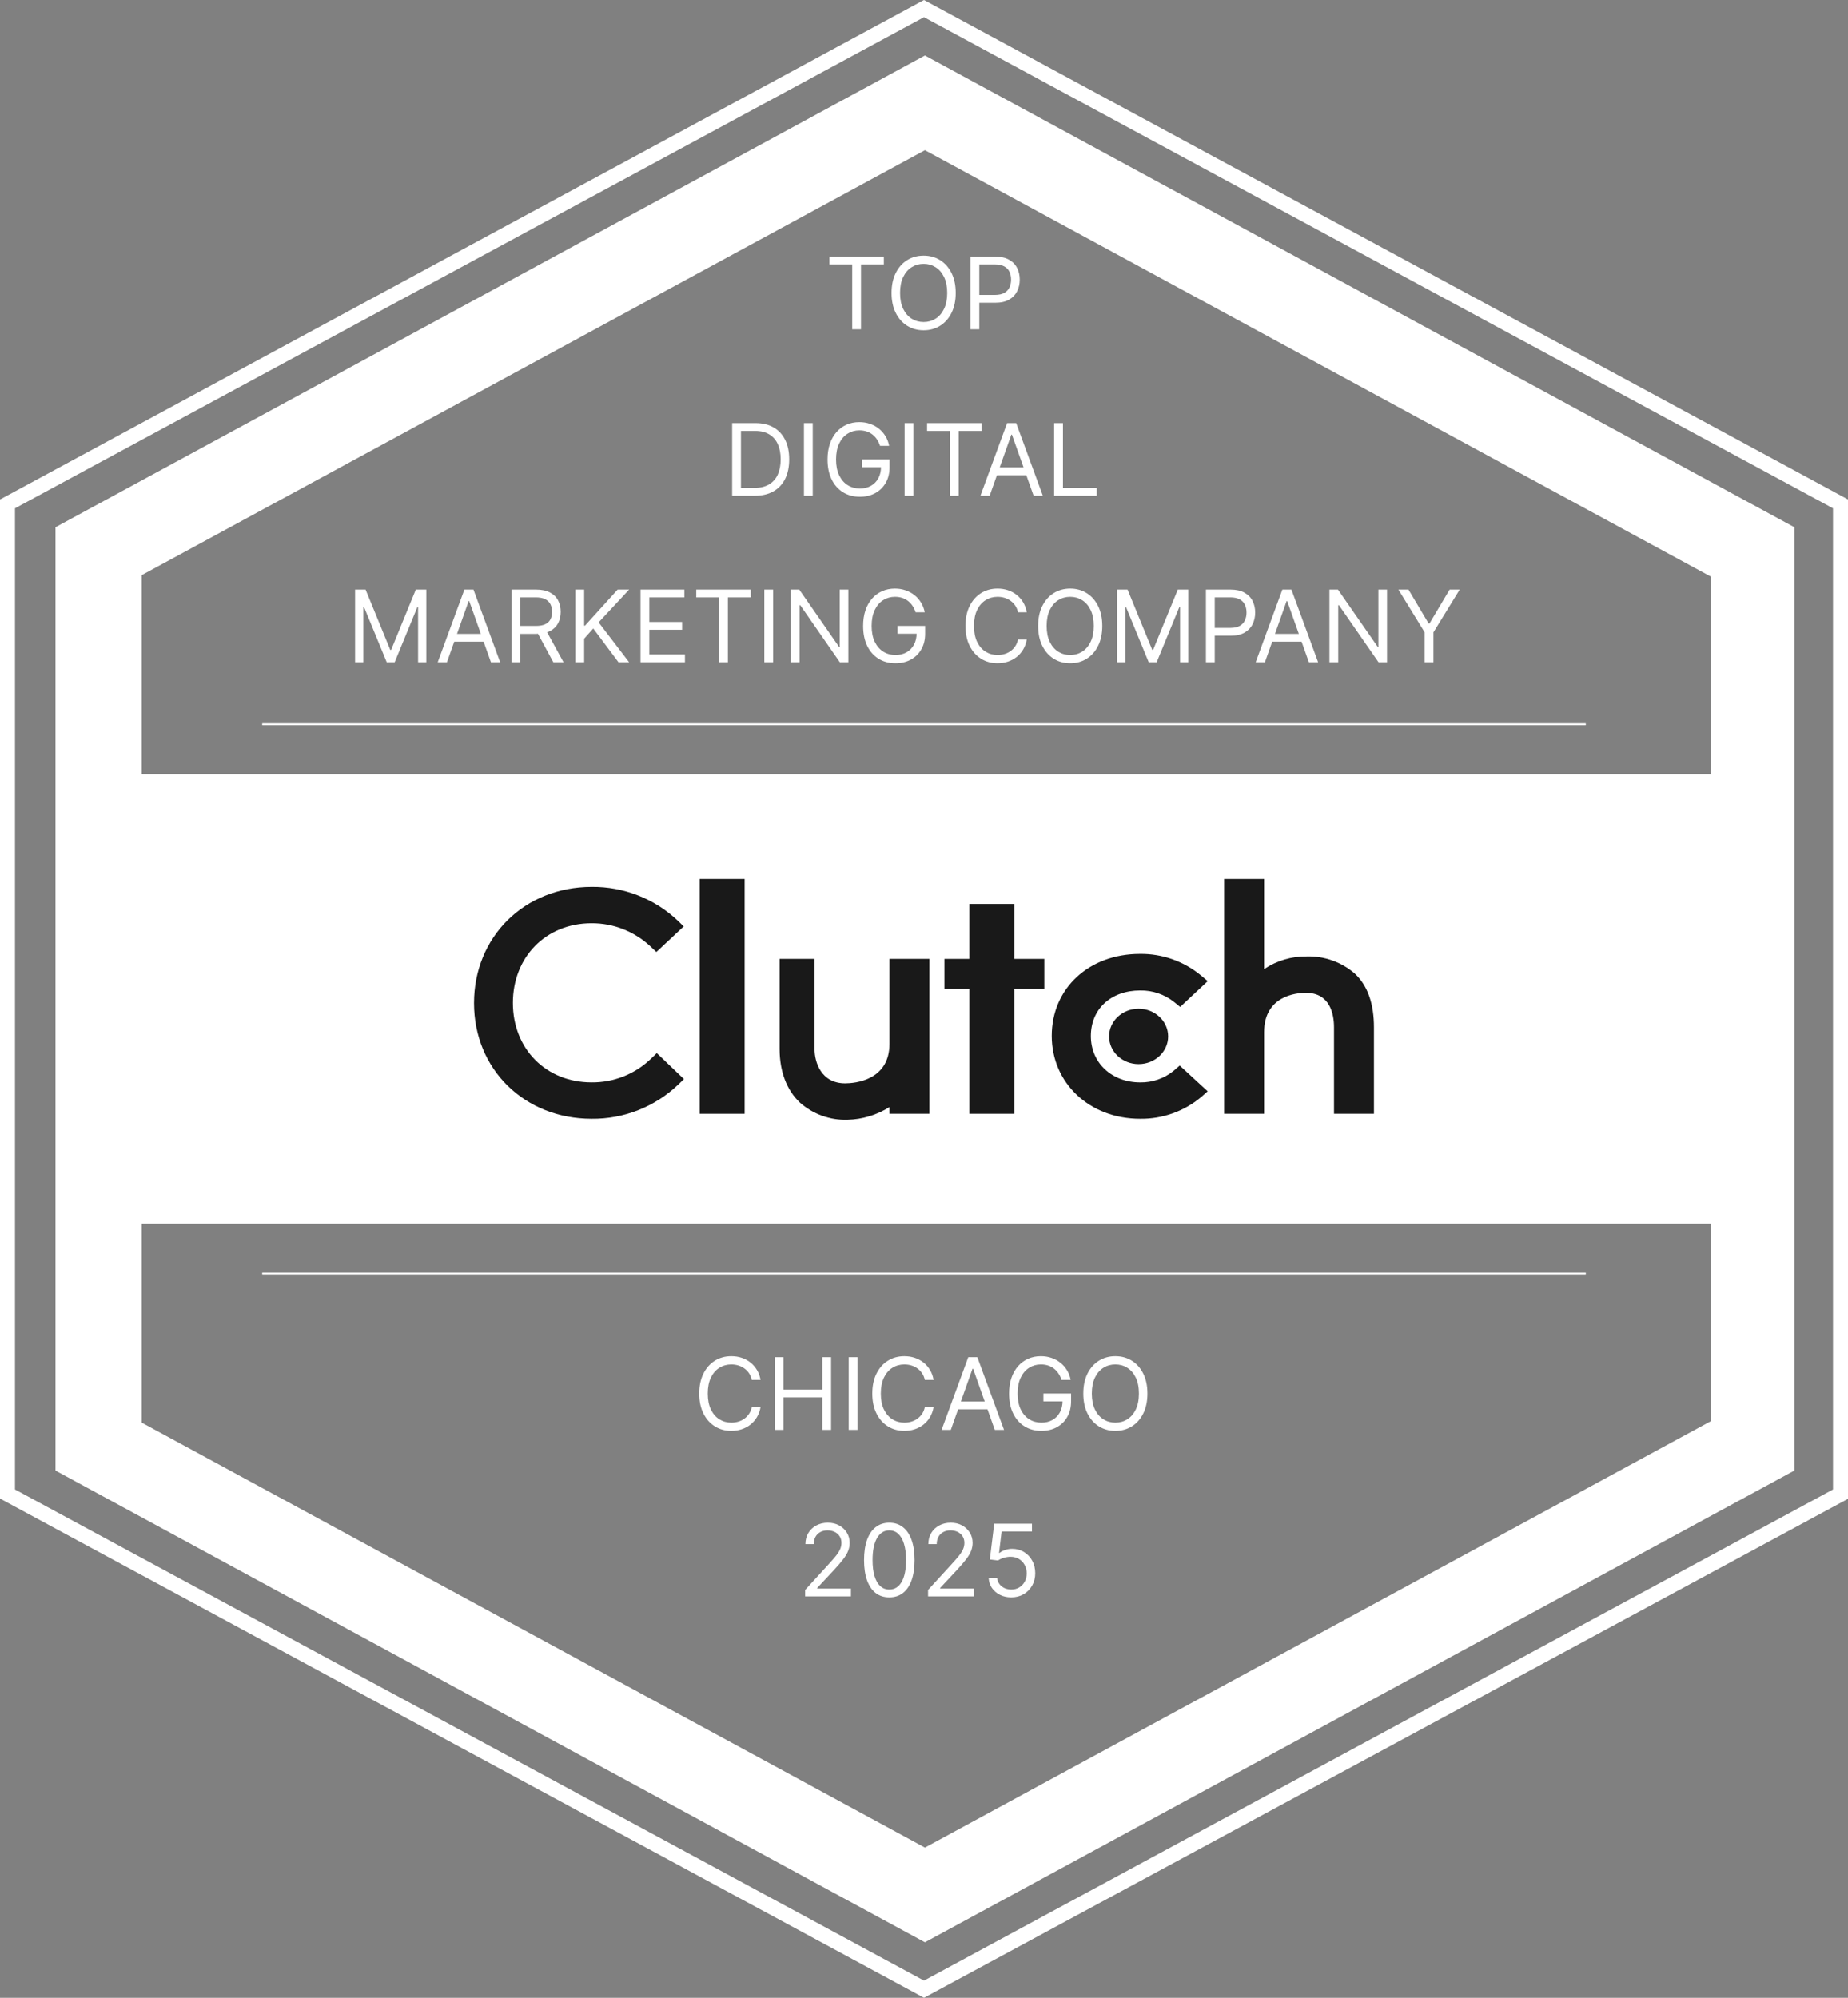 <?xml version="1.0" encoding="UTF-8"?> <svg xmlns="http://www.w3.org/2000/svg" width="999" height="1080" viewBox="0 0 999 1080" fill="none"><rect x="0" y="0" width="999" height="1080" fill="#808080" stroke="none"/><g clip-path="url(#clip0_22626_71)"><path d="M499.5 1080L497.61 1078.97L0 810.13V270L2.13 268.87L499.5 0L501.39 1.03L999 270V810.27L499.5 1080ZM8.1 805.22L499.5 1070.71L990.9 805.22V274.78L499.5 9.29L8.1 274.78V805.22Z" fill="white"></path><path d="M500 55.598L947.5 298.396V781.604L500 1024.4L52.5 781.604V298.396L500 55.598Z" stroke="white" stroke-width="45"></path><path d="M926.1 307.12V772.88L500.85 1005.75L75.6 772.88V307.12L500.85 74.25L926.1 307.12Z" stroke="white" stroke-width="2" stroke-miterlimit="10"></path><path d="M958.5 418.5H40.5V661.5H958.5V418.5Z" fill="white"></path><path d="M141.75 688.5H857.25" stroke="white" stroke-miterlimit="10"></path><path d="M141.75 391.5H857.25" stroke="white" stroke-miterlimit="10"></path><path d="M402.54 475.199H378.24V602.099H402.54V475.199Z" fill="#191919"></path><path d="M480.84 564.298C480.84 584.058 462.13 585.628 456.89 585.628C443.77 585.628 440.34 574.068 440.34 567.108V518.398H421.44V566.998C421.44 579.258 425.3 589.378 432.48 596.108C439.55 602.348 448.73 605.658 458.16 605.338C466.2 605.138 474.04 602.768 480.84 598.478V602.098H502.44V518.398H480.84V564.298Z" fill="#191919"></path><path d="M548.34 488.699H524.04V518.399H510.54V534.599H524.04V602.099H548.34V534.599H564.54V518.399H548.34V488.699Z" fill="#191919"></path><path d="M634.5 578.83C629.39 583 622.98 585.23 616.38 585.12C600.99 585.12 589.7 574.56 589.7 560.06C589.7 545.56 600.5 535.46 616.38 535.46C623 535.34 629.45 537.53 634.63 541.64L637.98 544.34L652.88 530.41L649.15 527.28C639.9 519.65 628.23 515.54 616.24 515.7C588.62 515.7 568.56 534.36 568.56 559.98C568.56 585.6 589.11 604.8 616.24 604.8C628.29 604.99 640.01 600.84 649.26 593.11L652.85 589.95L637.73 576.02L634.49 578.83H634.5Z" fill="#191919"></path><path d="M732.32 526.279C725.12 520.049 715.84 516.759 706.32 517.069C698.14 516.969 690.13 519.359 683.34 523.929V475.199H661.74V602.099H683.34V558.089C683.34 538.329 700.7 536.729 705.94 536.729C719.06 536.729 721.14 548.309 721.14 555.279V602.099H742.74V555.389C742.74 543.129 739.61 533.029 732.32 526.279Z" fill="#191919"></path><path d="M615.52 575.24C624.335 575.24 631.48 568.543 631.48 560.28C631.48 552.018 624.335 545.32 615.52 545.32C606.706 545.32 599.56 552.018 599.56 560.28C599.56 568.543 606.706 575.24 615.52 575.24Z" fill="#191919"></path><path d="M351.59 572.639C343.01 580.759 331.6 585.239 319.78 585.109C295.16 585.109 277.26 567.019 277.26 542.179C277.26 517.339 295.16 499.139 319.78 499.139C331.53 499.079 342.87 503.509 351.48 511.509L354.83 514.669L369.6 500.849L366.36 497.689C353.79 485.799 337.08 479.279 319.78 479.489C283.52 479.489 256.25 506.489 256.25 542.289C256.25 578.089 283.63 604.799 319.78 604.799C337.14 604.999 353.9 598.419 366.49 586.469L369.73 583.339L355.07 569.299L351.59 572.649V572.639Z" fill="#191919"></path><path d="M448.341 142.946V138.727H477.795V142.946H465.446V178H460.69V142.946H448.341ZM516.637 158.364C516.637 162.506 515.889 166.085 514.393 169.102C512.897 172.119 510.845 174.446 508.238 176.082C505.63 177.719 502.651 178.537 499.301 178.537C495.952 178.537 492.973 177.719 490.365 176.082C487.757 174.446 485.706 172.119 484.21 169.102C482.714 166.085 481.966 162.506 481.966 158.364C481.966 154.222 482.714 150.642 484.21 147.625C485.706 144.608 487.757 142.281 490.365 140.645C492.973 139.009 495.952 138.19 499.301 138.19C502.651 138.19 505.63 139.009 508.238 140.645C510.845 142.281 512.897 144.608 514.393 147.625C515.889 150.642 516.637 154.222 516.637 158.364ZM512.034 158.364C512.034 154.963 511.466 152.093 510.328 149.754C509.203 147.414 507.675 145.643 505.745 144.442C503.827 143.24 501.679 142.639 499.301 142.639C496.924 142.639 494.769 143.24 492.839 144.442C490.921 145.643 489.394 147.414 488.256 149.754C487.131 152.093 486.568 154.963 486.568 158.364C486.568 161.764 487.131 164.634 488.256 166.974C489.394 169.313 490.921 171.084 492.839 172.286C494.769 173.487 496.924 174.088 499.301 174.088C501.679 174.088 503.827 173.487 505.745 172.286C507.675 171.084 509.203 169.313 510.328 166.974C511.466 164.634 512.034 161.764 512.034 158.364ZM524.633 178V138.727H537.903C540.984 138.727 543.502 139.283 545.458 140.396C547.427 141.495 548.885 142.984 549.831 144.864C550.777 146.743 551.25 148.839 551.25 151.153C551.25 153.467 550.777 155.57 549.831 157.462C548.897 159.354 547.453 160.863 545.497 161.988C543.541 163.1 541.035 163.656 537.98 163.656H528.468V159.438H537.826C539.936 159.438 541.63 159.073 542.908 158.344C544.186 157.616 545.113 156.631 545.689 155.391C546.277 154.138 546.571 152.726 546.571 151.153C546.571 149.581 546.277 148.175 545.689 146.935C545.113 145.695 544.18 144.723 542.889 144.02C541.598 143.304 539.885 142.946 537.75 142.946H529.389V178H524.633Z" fill="white"></path><path d="M407.909 268H395.79V228.727H408.446C412.256 228.727 415.516 229.513 418.226 231.086C420.936 232.646 423.014 234.889 424.458 237.817C425.903 240.732 426.625 244.222 426.625 248.287C426.625 252.378 425.897 255.9 424.439 258.853C422.982 261.793 420.86 264.056 418.073 265.641C415.286 267.214 411.898 268 407.909 268ZM400.546 263.781H407.603C410.85 263.781 413.541 263.155 415.676 261.902C417.811 260.649 419.402 258.866 420.451 256.552C421.499 254.238 422.023 251.483 422.023 248.287C422.023 245.116 421.505 242.387 420.47 240.099C419.434 237.798 417.887 236.033 415.829 234.806C413.771 233.566 411.208 232.946 408.14 232.946H400.546V263.781ZM439.358 228.727V268H434.603V228.727H439.358ZM475.74 241C475.318 239.709 474.762 238.552 474.072 237.529C473.394 236.494 472.583 235.612 471.637 234.883C470.703 234.154 469.642 233.598 468.453 233.214C467.264 232.831 465.96 232.639 464.541 232.639C462.215 232.639 460.099 233.24 458.194 234.442C456.289 235.643 454.774 237.414 453.649 239.754C452.524 242.093 451.962 244.963 451.962 248.364C451.962 251.764 452.531 254.634 453.668 256.974C454.806 259.313 456.347 261.084 458.29 262.286C460.233 263.487 462.419 264.088 464.848 264.088C467.098 264.088 469.08 263.609 470.793 262.65C472.519 261.678 473.861 260.31 474.82 258.546C475.791 256.769 476.277 254.679 476.277 252.276L477.735 252.582H465.922V248.364H480.879V252.582C480.879 255.817 480.189 258.629 478.808 261.02C477.44 263.411 475.548 265.264 473.132 266.581C470.729 267.885 467.967 268.537 464.848 268.537C461.371 268.537 458.315 267.719 455.682 266.082C453.061 264.446 451.016 262.119 449.546 259.102C448.088 256.085 447.36 252.506 447.36 248.364C447.36 245.257 447.775 242.464 448.606 239.984C449.45 237.491 450.639 235.369 452.173 233.617C453.707 231.866 455.522 230.523 457.619 229.59C459.715 228.657 462.023 228.19 464.541 228.19C466.612 228.19 468.543 228.504 470.333 229.13C472.135 229.744 473.74 230.619 475.146 231.757C476.565 232.882 477.747 234.231 478.693 235.803C479.639 237.363 480.291 239.095 480.649 241H475.74ZM493.78 228.727V268H489.024V228.727H493.78ZM501.168 232.946V228.727H530.622V232.946H518.273V268H513.517V232.946H501.168ZM534.985 268H529.999L544.42 228.727H549.329L563.749 268H558.763L547.027 234.94H546.721L534.985 268ZM536.826 252.659H556.922V256.878H536.826V252.659ZM569.866 268V228.727H574.622V263.781H592.878V268H569.866Z" fill="white"></path><path d="M191.962 318.727H197.638L210.985 351.327H211.445L224.792 318.727H230.468V358H226.019V328.162H225.635L213.363 358H209.067L196.794 328.162H196.411V358H191.962V318.727ZM241.614 358H236.628L251.048 318.727H255.958L270.378 358H265.392L253.656 324.94H253.35L241.614 358ZM243.455 342.659H263.551V346.878H243.455V342.659ZM276.495 358V318.727H289.765C292.833 318.727 295.352 319.251 297.32 320.3C299.289 321.335 300.747 322.761 301.693 324.576C302.639 326.391 303.112 328.456 303.112 330.77C303.112 333.084 302.639 335.136 301.693 336.925C300.747 338.715 299.296 340.121 297.34 341.144C295.384 342.154 292.884 342.659 289.842 342.659H279.103V338.364H289.688C291.785 338.364 293.472 338.057 294.751 337.443C296.042 336.83 296.975 335.96 297.551 334.835C298.139 333.697 298.433 332.342 298.433 330.77C298.433 329.197 298.139 327.823 297.551 326.647C296.963 325.471 296.023 324.563 294.732 323.924C293.44 323.272 291.734 322.946 289.612 322.946H281.251V358H276.495ZM294.981 340.358L304.646 358H299.123L289.612 340.358H294.981ZM311.036 358V318.727H315.792V338.21H316.252L333.894 318.727H340.107L323.616 336.446L340.107 358H334.354L320.701 339.744L315.792 345.267V358H311.036ZM346.263 358V318.727H369.964V322.946H351.018V336.216H368.737V340.435H351.018V353.781H370.271V358H346.263ZM376.388 322.946V318.727H405.843V322.946H393.494V358H388.738V322.946H376.388ZM417.938 318.727V358H413.183V318.727H417.938ZM458.616 318.727V358H454.013L432.613 327.165H432.229V358H427.474V318.727H432.076L453.553 349.639H453.937V318.727H458.616ZM494.978 331C494.557 329.709 494.001 328.552 493.31 327.529C492.633 326.494 491.821 325.612 490.875 324.883C489.942 324.154 488.88 323.598 487.692 323.214C486.503 322.831 485.199 322.639 483.78 322.639C481.453 322.639 479.337 323.24 477.432 324.442C475.527 325.643 474.013 327.414 472.888 329.754C471.763 332.093 471.2 334.963 471.2 338.364C471.2 341.764 471.769 344.634 472.907 346.974C474.045 349.313 475.585 351.084 477.528 352.286C479.471 353.487 481.657 354.088 484.086 354.088C486.336 354.088 488.318 353.609 490.031 352.65C491.757 351.678 493.099 350.31 494.058 348.546C495.03 346.769 495.515 344.679 495.515 342.276L496.973 342.582H485.16V338.364H500.118V342.582C500.118 345.817 499.427 348.629 498.047 351.02C496.679 353.411 494.787 355.264 492.371 356.581C489.967 357.885 487.206 358.537 484.086 358.537C480.609 358.537 477.554 357.719 474.92 356.082C472.3 354.446 470.254 352.119 468.784 349.102C467.327 346.085 466.598 342.506 466.598 338.364C466.598 335.257 467.013 332.464 467.844 329.984C468.688 327.491 469.877 325.369 471.411 323.617C472.945 321.866 474.76 320.523 476.857 319.59C478.954 318.657 481.261 318.19 483.78 318.19C485.851 318.19 487.781 318.504 489.571 319.13C491.373 319.744 492.978 320.619 494.384 321.757C495.803 322.882 496.986 324.231 497.932 325.803C498.878 327.363 499.53 329.095 499.888 331H494.978ZM555.053 331H550.297C550.016 329.632 549.523 328.43 548.82 327.395C548.13 326.359 547.286 325.49 546.289 324.787C545.305 324.071 544.212 323.534 543.01 323.176C541.808 322.818 540.555 322.639 539.251 322.639C536.874 322.639 534.719 323.24 532.789 324.442C530.871 325.643 529.344 327.414 528.206 329.754C527.081 332.093 526.518 334.963 526.518 338.364C526.518 341.764 527.081 344.634 528.206 346.974C529.344 349.313 530.871 351.084 532.789 352.286C534.719 353.487 536.874 354.088 539.251 354.088C540.555 354.088 541.808 353.909 543.01 353.551C544.212 353.193 545.305 352.663 546.289 351.96C547.286 351.244 548.13 350.368 548.82 349.332C549.523 348.284 550.016 347.082 550.297 345.727H555.053C554.695 347.734 554.043 349.531 553.097 351.116C552.151 352.701 550.974 354.05 549.568 355.162C548.162 356.261 546.583 357.099 544.832 357.674C543.093 358.249 541.233 358.537 539.251 358.537C535.902 358.537 532.923 357.719 530.315 356.082C527.707 354.446 525.656 352.119 524.16 349.102C522.664 346.085 521.916 342.506 521.916 338.364C521.916 334.222 522.664 330.642 524.16 327.625C525.656 324.608 527.707 322.281 530.315 320.645C532.923 319.009 535.902 318.19 539.251 318.19C541.233 318.19 543.093 318.478 544.832 319.053C546.583 319.629 548.162 320.472 549.568 321.585C550.974 322.684 552.151 324.026 553.097 325.612C554.043 327.184 554.695 328.98 555.053 331ZM595.874 338.364C595.874 342.506 595.126 346.085 593.63 349.102C592.134 352.119 590.083 354.446 587.475 356.082C584.867 357.719 581.888 358.537 578.539 358.537C575.189 358.537 572.21 357.719 569.602 356.082C566.994 354.446 564.943 352.119 563.447 349.102C561.951 346.085 561.203 342.506 561.203 338.364C561.203 334.222 561.951 330.642 563.447 327.625C564.943 324.608 566.994 322.281 569.602 320.645C572.21 319.009 575.189 318.19 578.539 318.19C581.888 318.19 584.867 319.009 587.475 320.645C590.083 322.281 592.134 324.608 593.63 327.625C595.126 330.642 595.874 334.222 595.874 338.364ZM591.271 338.364C591.271 334.963 590.703 332.093 589.565 329.754C588.44 327.414 586.912 325.643 584.982 324.442C583.064 323.24 580.916 322.639 578.539 322.639C576.161 322.639 574.007 323.24 572.076 324.442C570.159 325.643 568.631 327.414 567.493 329.754C566.368 332.093 565.806 334.963 565.806 338.364C565.806 341.764 566.368 344.634 567.493 346.974C568.631 349.313 570.159 351.084 572.076 352.286C574.007 353.487 576.161 354.088 578.539 354.088C580.916 354.088 583.064 353.487 584.982 352.286C586.912 351.084 588.44 349.313 589.565 346.974C590.703 344.634 591.271 341.764 591.271 338.364ZM603.87 318.727H609.546L622.893 351.327H623.353L636.7 318.727H642.376V358H637.927V328.162H637.543L625.271 358H620.975L608.703 328.162H608.319V358H603.87V318.727ZM651.911 358V318.727H665.181C668.262 318.727 670.781 319.283 672.736 320.396C674.705 321.495 676.163 322.984 677.109 324.864C678.055 326.743 678.528 328.839 678.528 331.153C678.528 333.467 678.055 335.57 677.109 337.462C676.175 339.354 674.731 340.863 672.775 341.988C670.819 343.1 668.313 343.656 665.258 343.656H655.746V339.438H665.104C667.214 339.438 668.908 339.073 670.186 338.344C671.464 337.616 672.391 336.631 672.967 335.391C673.555 334.138 673.849 332.726 673.849 331.153C673.849 329.581 673.555 328.175 672.967 326.935C672.391 325.695 671.458 324.723 670.167 324.02C668.876 323.304 667.163 322.946 665.028 322.946H656.667V358H651.911ZM683.792 358H678.806L693.226 318.727H698.135L712.556 358H707.57L695.834 324.94H695.527L683.792 358ZM685.632 342.659H705.729V346.878H685.632V342.659ZM749.815 318.727V358H745.213L723.812 327.165H723.429V358H718.673V318.727H723.275L744.752 349.639H745.136V318.727H749.815ZM755.956 318.727H761.402L772.294 337.06H772.754L783.646 318.727H789.092L774.902 341.815V358H770.146V341.815L755.956 318.727Z" fill="white"></path><path d="M411.142 746H406.387C406.105 744.632 405.613 743.43 404.91 742.395C404.22 741.359 403.376 740.49 402.379 739.787C401.395 739.071 400.301 738.534 399.1 738.176C397.898 737.818 396.645 737.639 395.341 737.639C392.963 737.639 390.809 738.24 388.879 739.442C386.961 740.643 385.434 742.414 384.296 744.754C383.171 747.093 382.608 749.963 382.608 753.364C382.608 756.764 383.171 759.634 384.296 761.974C385.434 764.313 386.961 766.084 388.879 767.286C390.809 768.487 392.963 769.088 395.341 769.088C396.645 769.088 397.898 768.909 399.1 768.551C400.301 768.193 401.395 767.663 402.379 766.96C403.376 766.244 404.22 765.368 404.91 764.332C405.613 763.284 406.105 762.082 406.387 760.727H411.142C410.784 762.734 410.132 764.531 409.186 766.116C408.24 767.701 407.064 769.05 405.658 770.162C404.252 771.261 402.673 772.099 400.921 772.674C399.183 773.249 397.323 773.537 395.341 773.537C391.992 773.537 389.013 772.719 386.405 771.082C383.797 769.446 381.745 767.119 380.25 764.102C378.754 761.085 378.006 757.506 378.006 753.364C378.006 749.222 378.754 745.642 380.25 742.625C381.745 739.608 383.797 737.281 386.405 735.645C389.013 734.009 391.992 733.19 395.341 733.19C397.323 733.19 399.183 733.478 400.921 734.053C402.673 734.629 404.252 735.472 405.658 736.585C407.064 737.684 408.24 739.026 409.186 740.612C410.132 742.184 410.784 743.98 411.142 746ZM418.827 773V733.727H423.583V751.216H444.523V733.727H449.279V773H444.523V755.435H423.583V773H418.827ZM463.556 733.727V773H458.8V733.727H463.556ZM504.693 746H499.937C499.656 744.632 499.164 743.43 498.461 742.395C497.771 741.359 496.927 740.49 495.93 739.787C494.945 739.071 493.852 738.534 492.651 738.176C491.449 737.818 490.196 737.639 488.892 737.639C486.514 737.639 484.36 738.24 482.43 739.442C480.512 740.643 478.984 742.414 477.847 744.754C476.722 747.093 476.159 749.963 476.159 753.364C476.159 756.764 476.722 759.634 477.847 761.974C478.984 764.313 480.512 766.084 482.43 767.286C484.36 768.487 486.514 769.088 488.892 769.088C490.196 769.088 491.449 768.909 492.651 768.551C493.852 768.193 494.945 767.663 495.93 766.96C496.927 766.244 497.771 765.368 498.461 764.332C499.164 763.284 499.656 762.082 499.937 760.727H504.693C504.335 762.734 503.683 764.531 502.737 766.116C501.791 767.701 500.615 769.05 499.209 770.162C497.803 771.261 496.224 772.099 494.472 772.674C492.734 773.249 490.874 773.537 488.892 773.537C485.543 773.537 482.564 772.719 479.956 771.082C477.348 769.446 475.296 767.119 473.8 764.102C472.305 761.085 471.557 757.506 471.557 753.364C471.557 749.222 472.305 745.642 473.8 742.625C475.296 739.608 477.348 737.281 479.956 735.645C482.564 734.009 485.543 733.19 488.892 733.19C490.874 733.19 492.734 733.478 494.472 734.053C496.224 734.629 497.803 735.472 499.209 736.585C500.615 737.684 501.791 739.026 502.737 740.612C503.683 742.184 504.335 743.98 504.693 746ZM513.989 773H509.003L523.423 733.727H528.333L542.753 773H537.767L526.031 739.94H525.725L513.989 773ZM515.83 757.659H535.926V761.878H515.83V757.659ZM573.871 746C573.449 744.709 572.893 743.552 572.203 742.529C571.525 741.494 570.713 740.612 569.767 739.883C568.834 739.154 567.773 738.598 566.584 738.214C565.395 737.831 564.091 737.639 562.672 737.639C560.346 737.639 558.23 738.24 556.325 739.442C554.42 740.643 552.905 742.414 551.78 744.754C550.655 747.093 550.093 749.963 550.093 753.364C550.093 756.764 550.662 759.634 551.799 761.974C552.937 764.313 554.478 766.084 556.421 767.286C558.364 768.487 560.55 769.088 562.979 769.088C565.229 769.088 567.211 768.609 568.924 767.65C570.649 766.678 571.992 765.31 572.951 763.546C573.922 761.769 574.408 759.679 574.408 757.276L575.865 757.582H564.053V753.364H579.01V757.582C579.01 760.817 578.32 763.629 576.939 766.02C575.571 768.411 573.679 770.264 571.263 771.581C568.86 772.885 566.098 773.537 562.979 773.537C559.502 773.537 556.446 772.719 553.813 771.082C551.192 769.446 549.147 767.119 547.676 764.102C546.219 761.085 545.49 757.506 545.49 753.364C545.49 750.257 545.906 747.464 546.737 744.984C547.581 742.491 548.77 740.369 550.304 738.617C551.838 736.866 553.653 735.523 555.75 734.59C557.846 733.657 560.154 733.19 562.672 733.19C564.743 733.19 566.674 733.504 568.463 734.13C570.266 734.744 571.87 735.619 573.277 736.757C574.696 737.882 575.878 739.231 576.824 740.803C577.77 742.363 578.422 744.095 578.78 746H573.871ZM620.292 753.364C620.292 757.506 619.544 761.085 618.048 764.102C616.552 767.119 614.501 769.446 611.893 771.082C609.285 772.719 606.306 773.537 602.956 773.537C599.607 773.537 596.628 772.719 594.02 771.082C591.412 769.446 589.361 767.119 587.865 764.102C586.369 761.085 585.621 757.506 585.621 753.364C585.621 749.222 586.369 745.642 587.865 742.625C589.361 739.608 591.412 737.281 594.02 735.645C596.628 734.009 599.607 733.19 602.956 733.19C606.306 733.19 609.285 734.009 611.893 735.645C614.501 737.281 616.552 739.608 618.048 742.625C619.544 745.642 620.292 749.222 620.292 753.364ZM615.689 753.364C615.689 749.963 615.121 747.093 613.983 744.754C612.858 742.414 611.33 740.643 609.4 739.442C607.482 738.24 605.334 737.639 602.956 737.639C600.579 737.639 598.425 738.24 596.494 739.442C594.577 740.643 593.049 742.414 591.911 744.754C590.786 747.093 590.224 749.963 590.224 753.364C590.224 756.764 590.786 759.634 591.911 761.974C593.049 764.313 594.577 766.084 596.494 767.286C598.425 768.487 600.579 769.088 602.956 769.088C605.334 769.088 607.482 768.487 609.4 767.286C611.33 766.084 612.858 764.313 613.983 761.974C615.121 759.634 615.689 756.764 615.689 753.364Z" fill="white"></path><path d="M435.247 863V859.548L448.21 845.358C449.731 843.696 450.984 842.251 451.968 841.024C452.953 839.784 453.681 838.621 454.154 837.534C454.64 836.435 454.883 835.284 454.883 834.082C454.883 832.702 454.551 831.506 453.886 830.496C453.234 829.487 452.339 828.707 451.201 828.157C450.063 827.607 448.785 827.332 447.366 827.332C445.858 827.332 444.541 827.646 443.416 828.272C442.304 828.886 441.441 829.749 440.827 830.861C440.226 831.973 439.926 833.277 439.926 834.773H435.4C435.4 832.472 435.931 830.452 436.992 828.713C438.053 826.974 439.497 825.619 441.326 824.648C443.166 823.676 445.231 823.19 447.519 823.19C449.821 823.19 451.86 823.676 453.637 824.648C455.414 825.619 456.807 826.93 457.817 828.579C458.827 830.228 459.332 832.062 459.332 834.082C459.332 835.527 459.07 836.94 458.546 838.32C458.034 839.688 457.139 841.216 455.861 842.903C454.595 844.578 452.838 846.624 450.588 849.04L441.767 858.474V858.781H460.022V863H435.247ZM480.752 863.537C477.863 863.537 475.402 862.751 473.369 861.178C471.336 859.593 469.783 857.298 468.709 854.294C467.635 851.277 467.098 847.634 467.098 843.364C467.098 839.119 467.635 835.495 468.709 832.491C469.796 829.474 471.355 827.173 473.388 825.587C475.434 823.989 477.888 823.19 480.752 823.19C483.615 823.19 486.063 823.989 488.096 825.587C490.142 827.173 491.701 829.474 492.775 832.491C493.862 835.495 494.405 839.119 494.405 843.364C494.405 847.634 493.868 851.277 492.794 854.294C491.72 857.298 490.167 859.593 488.135 861.178C486.102 862.751 483.641 863.537 480.752 863.537ZM480.752 859.318C483.615 859.318 485.84 857.937 487.425 855.176C489.01 852.415 489.803 848.477 489.803 843.364C489.803 839.963 489.438 837.067 488.71 834.677C487.994 832.286 486.958 830.464 485.603 829.212C484.261 827.959 482.644 827.332 480.752 827.332C477.914 827.332 475.696 828.732 474.098 831.532C472.5 834.319 471.701 838.263 471.701 843.364C471.701 846.764 472.059 849.653 472.774 852.031C473.49 854.409 474.519 856.218 475.862 857.458C477.217 858.698 478.847 859.318 480.752 859.318ZM501.692 863V859.548L514.655 845.358C516.176 843.696 517.429 842.251 518.414 841.024C519.398 839.784 520.127 838.621 520.6 837.534C521.086 836.435 521.328 835.284 521.328 834.082C521.328 832.702 520.996 831.506 520.331 830.496C519.679 829.487 518.784 828.707 517.647 828.157C516.509 827.607 515.23 827.332 513.811 827.332C512.303 827.332 510.986 827.646 509.861 828.272C508.749 828.886 507.886 829.749 507.272 830.861C506.671 831.973 506.371 833.277 506.371 834.773H501.845C501.845 832.472 502.376 830.452 503.437 828.713C504.498 826.974 505.943 825.619 507.771 824.648C509.612 823.676 511.676 823.19 513.965 823.19C516.266 823.19 518.305 823.676 520.082 824.648C521.859 825.619 523.252 826.93 524.262 828.579C525.272 830.228 525.777 832.062 525.777 834.082C525.777 835.527 525.515 836.94 524.991 838.32C524.48 839.688 523.585 841.216 522.306 842.903C521.041 844.578 519.283 846.624 517.033 849.04L508.212 858.474V858.781H526.468V863H501.692ZM546.66 863.537C544.41 863.537 542.384 863.089 540.581 862.195C538.779 861.3 537.334 860.072 536.247 858.513C535.161 856.953 534.566 855.176 534.464 853.182H539.066C539.245 854.959 540.051 856.429 541.483 857.592C542.927 858.743 544.653 859.318 546.66 859.318C548.271 859.318 549.703 858.941 550.956 858.187C552.221 857.433 553.212 856.397 553.928 855.08C554.657 853.751 555.021 852.249 555.021 850.574C555.021 848.861 554.644 847.333 553.889 845.991C553.148 844.636 552.125 843.568 550.821 842.788C549.517 842.009 548.028 841.612 546.353 841.599C545.152 841.587 543.918 841.772 542.652 842.156C541.387 842.526 540.345 843.006 539.527 843.594L535.078 843.057L537.456 823.727H557.859V827.946H541.444L540.063 839.528H540.294C541.099 838.889 542.109 838.359 543.323 837.937C544.538 837.515 545.804 837.304 547.12 837.304C549.524 837.304 551.665 837.879 553.544 839.03C555.436 840.168 556.919 841.727 557.993 843.709C559.08 845.69 559.623 847.953 559.623 850.497C559.623 853.003 559.061 855.24 557.936 857.209C556.823 859.165 555.289 860.712 553.333 861.849C551.377 862.974 549.153 863.537 546.66 863.537Z" fill="white"></path></g><defs><clipPath id="clip0_22626_71"><rect width="999" height="1080" fill="white"></rect></clipPath></defs></svg> 